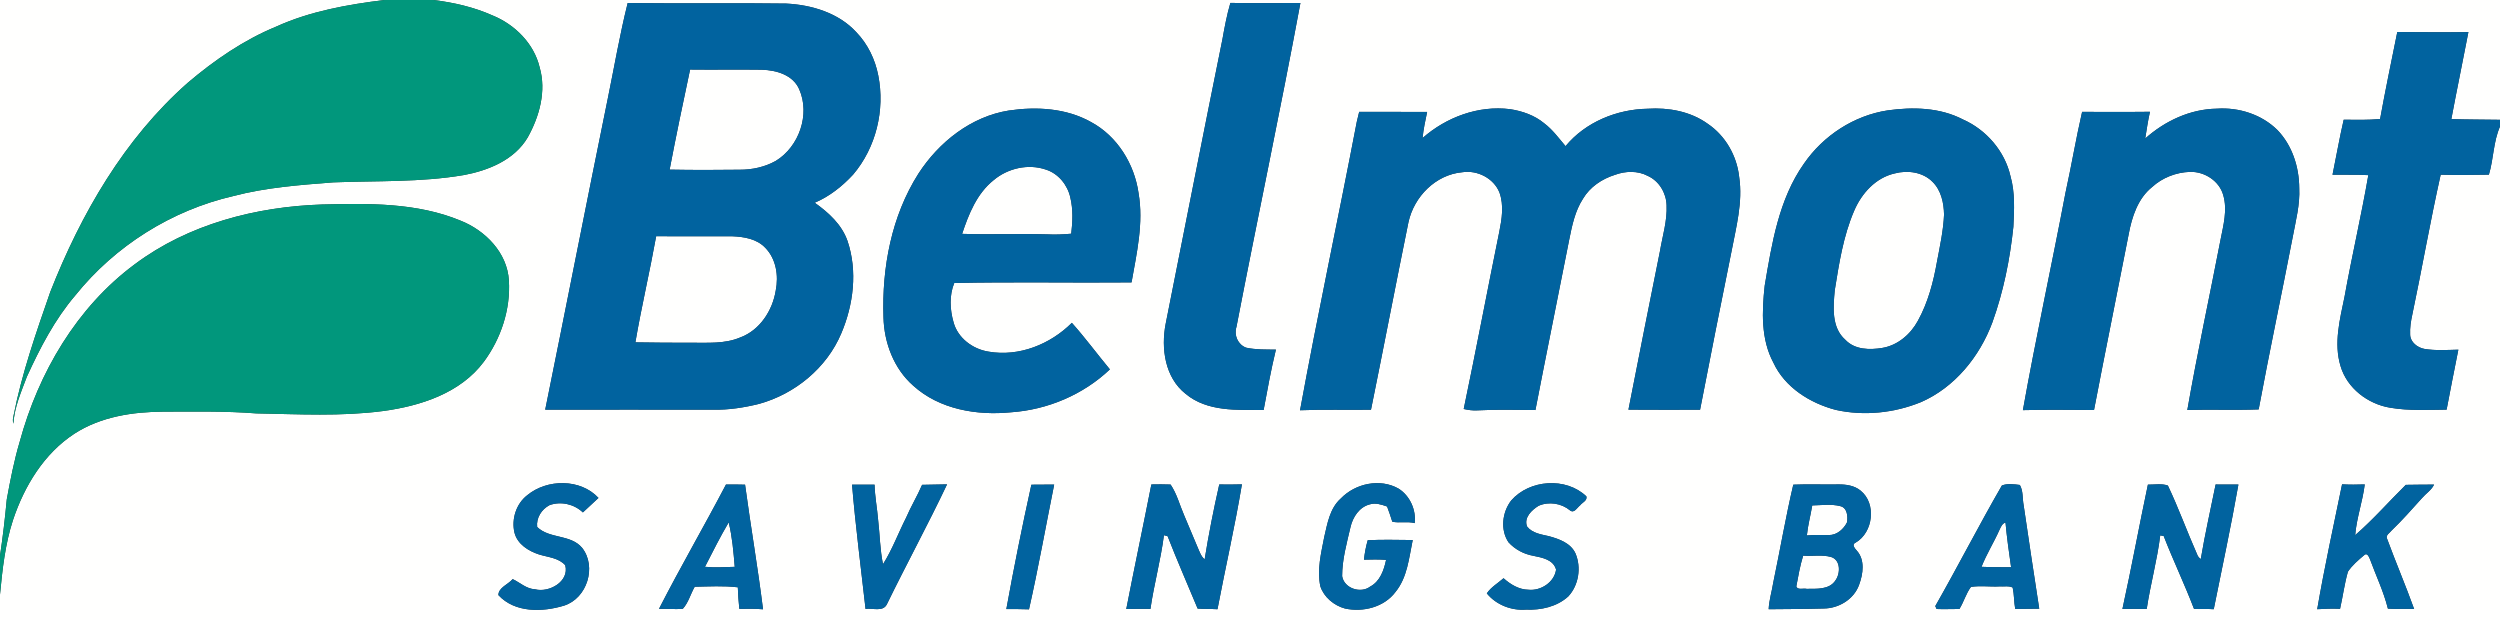 <?xml version="1.0" encoding="UTF-8" ?>
<!DOCTYPE svg PUBLIC "-//W3C//DTD SVG 1.1//EN" "http://www.w3.org/Graphics/SVG/1.1/DTD/svg11.dtd">
<svg width="1024pt" height="254pt" viewBox="0 0 1024 254" version="1.1" xmlns="http://www.w3.org/2000/svg">
<rect x="0" y="0" width="1024" height="254" fill="#333333" stroke="none"/>
<g id="#fffffeff">
<path fill="#fffffe" opacity="1.00" d=" M 0.00 0.00 L 157.49 0.00 C 142.36 1.86 127.07 4.57 113.10 10.91 C 99.81 16.40 87.84 24.63 76.92 33.90 C 50.91 56.82 33.18 87.59 20.60 119.56 C 14.81 136.20 8.97 152.89 5.55 170.22 C 5.28 171.30 5.13 172.46 5.49 173.54 C 5.89 166.79 8.67 160.51 11.02 154.26 C 16.40 142.50 22.42 130.84 30.87 120.96 C 47.12 100.71 70.30 86.11 95.61 80.29 C 108.95 76.78 122.77 75.77 136.47 74.70 C 154.33 74.00 172.33 74.73 190.01 71.70 C 200.07 69.82 210.73 65.50 216.15 56.28 C 220.94 47.70 223.86 37.30 221.04 27.59 C 218.72 17.83 210.88 10.05 201.76 6.33 C 194.09 2.91 185.83 1.02 177.52 0.00 L 1024.00 0.00 L 1024.00 49.07 C 1017.35 48.97 1010.71 48.99 1004.07 48.76 C 1006.30 36.86 1008.79 25.02 1011.06 13.13 C 1001.35 13.32 991.64 13.10 981.93 13.11 C 979.54 24.97 977.05 36.82 974.89 48.73 C 969.93 49.23 964.95 49.07 959.98 49.04 C 958.24 56.50 956.96 64.06 955.40 71.56 C 960.29 71.65 965.18 71.49 970.07 71.73 C 967.18 88.41 963.31 104.90 960.32 121.56 C 958.41 130.83 955.83 140.60 958.69 149.96 C 961.36 159.03 969.87 165.49 979.01 167.00 C 986.63 168.30 994.42 167.88 1002.13 167.79 C 1003.73 159.60 1005.26 151.40 1006.94 143.23 C 1002.30 143.33 997.62 143.68 993.03 142.91 C 990.19 142.40 987.23 140.13 987.20 137.04 C 987.05 134.28 987.50 131.54 988.08 128.86 C 992.11 109.79 995.43 90.57 999.70 71.56 C 1006.28 71.74 1012.87 71.65 1019.45 71.54 C 1021.40 65.07 1021.26 58.01 1024.00 51.81 L 1024.00 254.00 L 0.00 254.00 L 0.00 243.53 C 0.98 233.24 2.10 222.86 5.33 212.99 C 9.96 199.08 18.03 185.75 30.52 177.61 C 41.31 170.64 54.38 168.68 67.00 168.62 C 79.65 168.61 92.32 168.34 104.95 169.33 C 122.27 169.64 139.71 170.63 156.95 168.35 C 172.26 166.26 188.60 161.04 198.21 148.13 C 205.19 138.67 209.18 126.69 208.44 114.90 C 207.80 103.54 198.80 94.40 188.65 90.38 C 170.79 82.98 151.00 83.27 132.00 83.76 C 104.87 84.64 77.17 91.80 55.19 108.25 C 31.40 125.88 15.75 152.71 8.06 180.98 C 5.76 188.71 4.23 196.64 2.77 204.57 C 2.06 212.27 1.15 219.96 0.00 227.62 L 0.00 0.00 M 257.10 1.23 C 253.84 14.23 251.60 27.46 248.90 40.59 C 240.24 82.97 231.93 125.42 223.32 167.80 C 246.21 167.84 269.10 167.72 291.99 167.80 C 298.39 167.95 304.76 166.96 310.96 165.42 C 325.63 161.34 338.59 150.75 344.56 136.61 C 349.59 124.81 351.31 111.07 347.16 98.75 C 344.81 91.98 339.38 87.06 333.70 83.04 C 339.73 80.47 344.98 76.31 349.42 71.52 C 358.80 60.50 362.56 45.07 359.74 30.92 C 358.46 24.35 355.44 18.05 350.77 13.21 C 343.51 5.28 332.46 1.98 322.01 1.46 C 300.37 1.14 278.74 1.50 257.10 1.23 M 503.96 1.20 C 502.53 6.09 501.59 11.11 500.70 16.12 C 492.81 54.92 485.22 93.79 477.46 132.62 C 475.50 142.68 477.13 154.65 485.66 161.34 C 494.53 168.72 506.76 167.88 517.58 167.93 C 519.12 159.66 520.62 151.38 522.61 143.21 C 518.54 143.14 514.41 143.28 510.41 142.41 C 507.02 141.15 505.37 137.30 506.45 133.90 C 514.99 89.64 524.41 45.54 532.65 1.22 C 523.08 1.23 513.52 1.34 503.96 1.20 M 582.68 56.54 C 583.04 52.94 583.80 49.39 584.55 45.85 C 575.27 45.85 566.00 45.86 556.72 45.81 C 556.37 47.16 556.04 48.52 555.74 49.88 C 548.20 89.30 539.73 128.56 532.50 168.04 C 542.18 167.64 551.88 167.98 561.56 167.82 C 566.76 142.24 571.68 116.60 576.90 91.03 C 579.18 80.55 588.02 71.55 598.91 70.55 C 605.09 69.57 611.85 72.99 614.19 78.89 C 616.05 84.09 615.16 89.70 614.10 94.97 C 609.17 119.14 604.60 143.38 599.54 167.52 C 601.31 167.93 603.13 168.19 604.97 168.09 C 612.94 167.67 620.93 167.91 628.91 167.95 C 633.42 144.64 638.19 121.37 642.77 98.07 C 643.92 92.33 645.14 86.43 648.37 81.43 C 651.23 76.58 656.18 73.27 661.49 71.61 C 665.80 70.02 670.80 69.86 674.94 72.05 C 679.56 74.13 682.48 79.04 682.63 84.03 C 682.94 90.46 680.95 96.69 679.90 102.97 C 675.50 124.56 671.29 146.19 667.01 167.80 C 676.79 167.83 686.57 167.89 696.35 167.83 C 700.51 146.24 704.85 124.67 709.20 103.12 C 711.11 93.06 713.92 82.82 712.37 72.51 C 711.43 63.82 706.73 55.55 699.42 50.66 C 692.38 45.61 683.45 44.00 674.94 44.54 C 662.27 44.75 649.41 49.99 641.25 59.86 C 638.49 56.61 635.95 53.10 632.51 50.51 C 628.56 47.22 623.54 45.49 618.51 44.71 C 605.53 43.10 592.39 48.01 582.68 56.54 M 413.22 45.27 C 397.76 47.73 384.55 58.20 376.19 71.12 C 365.14 88.49 361.19 109.59 361.87 129.95 C 362.12 140.36 366.11 151.00 374.06 157.97 C 384.78 167.70 400.16 170.27 414.16 168.87 C 429.13 167.82 443.70 161.65 454.61 151.30 C 449.37 144.99 444.49 138.34 439.03 132.23 C 430.24 141.02 417.41 146.20 404.96 144.04 C 398.47 143.04 392.28 138.47 390.56 131.95 C 389.08 126.83 388.80 120.89 390.86 115.93 C 415.05 115.38 439.28 115.90 463.48 115.67 C 465.61 103.65 468.47 91.33 466.35 79.10 C 464.66 67.17 457.65 55.78 446.91 50.00 C 436.74 44.28 424.55 43.60 413.22 45.27 M 773.15 45.22 C 759.34 47.35 746.84 55.53 738.93 66.98 C 728.60 81.59 725.74 99.76 722.82 117.02 C 721.67 127.57 721.22 138.96 726.41 148.60 C 731.14 158.75 741.42 165.13 751.94 167.90 C 763.52 170.47 775.84 169.18 786.80 164.72 C 800.66 158.68 810.84 146.09 816.05 132.12 C 820.61 119.49 823.28 106.23 824.68 92.89 C 825.01 85.98 825.41 78.88 823.49 72.15 C 821.15 61.90 813.58 53.15 804.02 48.93 C 794.57 44.01 783.48 43.76 773.15 45.22 M 878.68 56.73 C 879.29 53.08 879.78 49.40 880.63 45.79 C 871.36 45.91 862.10 45.80 852.83 45.83 C 850.31 56.81 848.46 67.92 846.03 78.92 C 840.39 108.64 833.91 138.21 828.58 167.99 C 838.29 167.75 848.00 167.90 857.71 167.94 C 862.31 143.92 867.23 119.95 871.91 95.94 C 873.23 88.82 875.66 81.29 881.52 76.60 C 885.70 72.76 891.35 70.58 897.01 70.40 C 902.98 70.21 909.09 74.13 910.67 80.03 C 912.39 86.03 910.70 92.22 909.54 98.15 C 905.05 121.42 900.00 144.59 895.93 167.93 C 905.67 167.64 915.42 168.08 925.15 167.69 C 929.55 144.09 934.55 120.59 939.11 97.02 C 940.34 90.41 942.12 83.81 941.77 77.02 C 941.73 68.38 938.88 59.53 932.81 53.24 C 926.35 46.87 917.02 43.90 908.05 44.51 C 897.13 44.66 886.75 49.54 878.68 56.73 M 215.95 202.85 C 211.41 206.36 209.42 212.65 210.73 218.18 C 211.93 222.90 216.45 225.70 220.80 227.11 C 224.46 228.24 228.80 228.48 231.52 231.51 C 233.32 238.18 224.88 242.88 219.15 241.37 C 215.57 241.21 212.98 238.59 209.99 237.20 C 208.16 239.38 204.15 240.67 204.14 243.75 C 210.92 251.09 222.21 250.75 231.05 248.06 C 240.46 245.06 244.53 232.14 238.43 224.39 C 233.71 218.78 225.04 220.79 220.02 215.85 C 219.60 212.09 221.82 208.64 225.07 206.91 C 229.74 205.22 235.17 206.47 238.75 209.89 C 240.88 207.91 243.01 205.93 245.14 203.95 C 237.75 196.01 224.10 196.11 215.95 202.85 M 297.36 198.47 C 288.42 215.55 278.70 232.25 269.92 249.40 C 273.16 249.33 276.41 249.59 279.65 249.40 C 281.98 246.86 282.84 243.29 284.55 240.33 C 290.43 240.22 296.35 239.85 302.21 240.56 C 302.29 243.52 302.53 246.46 302.83 249.40 C 306.06 249.34 309.30 249.30 312.54 249.56 C 310.42 232.50 307.48 215.56 305.18 198.53 C 302.57 198.44 299.97 198.45 297.36 198.47 M 349.00 198.51 C 350.41 215.52 352.64 232.46 354.53 249.43 C 357.33 248.94 361.58 250.75 363.22 247.59 C 371.26 231.11 380.06 214.94 387.91 198.39 C 384.50 198.44 381.10 198.50 377.69 198.59 C 375.73 203.19 373.09 207.47 371.13 212.08 C 367.92 218.39 365.47 225.13 361.67 231.11 C 360.44 225.12 360.39 219.00 359.68 212.96 C 359.29 208.13 358.34 203.36 358.22 198.51 C 355.14 198.49 352.07 198.57 349.00 198.51 M 422.45 198.54 C 418.72 215.44 415.28 232.45 412.20 249.47 C 415.29 249.46 418.39 249.48 421.48 249.58 C 425.31 232.63 428.36 215.50 431.79 198.48 C 428.67 198.48 425.56 198.50 422.45 198.54 M 471.60 198.43 C 468.25 215.46 464.65 232.43 461.32 249.46 C 464.62 249.43 467.92 249.32 471.22 249.41 C 472.69 239.28 475.45 229.37 476.75 219.21 C 477.13 219.31 477.88 219.53 478.26 219.63 C 482.14 229.60 486.46 239.42 490.56 249.29 C 493.26 249.48 495.97 249.37 498.68 249.54 C 501.93 232.48 505.84 215.52 508.69 198.39 C 505.60 198.48 502.50 198.50 499.41 198.44 C 497.10 208.60 495.08 218.84 493.42 229.12 C 491.94 227.90 491.37 226.01 490.60 224.32 C 488.72 219.87 486.87 215.41 484.98 210.96 C 483.17 206.78 482.04 202.28 479.47 198.47 C 476.84 198.38 474.22 198.36 471.60 198.43 M 549.19 204.19 C 544.69 208.19 543.70 214.42 542.40 219.98 C 541.13 226.60 539.37 233.44 540.82 240.17 C 542.29 244.62 546.41 248.02 550.88 249.24 C 558.27 250.87 566.95 248.71 571.61 242.45 C 576.49 236.44 577.12 228.48 578.65 221.20 C 572.50 221.18 566.35 220.95 560.22 221.28 C 559.47 223.88 558.97 226.55 558.68 229.24 C 561.69 229.14 564.72 229.10 567.74 229.32 C 566.86 233.54 565.27 238.14 561.20 240.28 C 557.29 243.24 550.50 240.97 549.74 235.99 C 549.74 229.17 551.62 222.52 553.16 215.92 C 554.09 211.83 556.77 207.67 561.05 206.59 C 563.44 205.84 565.88 206.68 568.15 207.47 C 568.97 209.51 569.59 211.61 570.29 213.69 C 573.28 214.33 576.44 213.47 579.46 214.27 C 580.11 208.89 577.50 203.06 572.87 200.15 C 565.27 195.82 555.14 198.01 549.19 204.19 M 618.98 205.01 C 615.30 209.79 614.44 216.98 617.88 222.12 C 620.53 225.02 624.15 226.97 628.02 227.65 C 631.61 228.39 636.25 229.18 637.37 233.32 C 636.65 238.50 631.14 242.07 626.10 241.56 C 622.16 241.51 618.69 239.38 615.85 236.84 C 613.56 238.87 610.72 240.49 609.00 243.05 C 612.81 247.73 619.03 250.16 625.02 249.70 C 631.19 249.96 637.71 248.54 642.37 244.29 C 646.66 239.68 647.76 232.44 645.32 226.69 C 643.39 222.47 638.72 220.81 634.58 219.66 C 631.36 218.89 627.61 218.46 625.46 215.62 C 624.12 211.95 627.39 208.93 630.19 207.18 C 634.40 205.32 639.55 206.12 643.09 209.06 C 644.79 210.41 646.00 207.89 647.19 207.01 C 648.06 205.83 650.25 205.06 649.78 203.31 C 641.40 195.33 626.51 196.40 618.98 205.01 M 734.53 198.52 C 731.42 211.78 729.13 225.22 726.34 238.55 C 725.77 242.22 724.61 245.81 724.44 249.54 C 731.96 249.44 739.48 249.48 747.00 249.24 C 753.14 249.21 759.37 245.47 761.48 239.54 C 763.14 235.10 763.99 229.31 760.51 225.50 C 759.74 224.64 758.32 223.00 760.07 222.25 C 767.27 218.10 768.72 206.24 762.07 200.94 C 759.55 198.87 756.13 198.38 752.97 198.42 C 746.82 198.53 740.67 198.26 734.53 198.52 M 819.97 198.87 C 810.57 215.16 801.99 231.94 792.69 248.27 C 792.83 248.57 793.10 249.15 793.24 249.45 C 796.34 249.59 799.45 249.42 802.57 249.44 C 804.37 246.55 805.25 243.14 807.30 240.40 C 811.17 239.79 815.13 240.41 819.05 240.19 C 820.79 240.33 822.75 239.84 824.39 240.66 C 825.02 243.54 824.91 246.53 825.43 249.43 C 828.70 249.42 831.98 249.36 835.27 249.32 C 833.06 235.21 830.99 221.09 828.89 206.97 C 828.35 204.22 828.76 201.12 827.33 198.64 C 824.93 198.35 822.21 197.94 819.97 198.87 M 879.78 198.51 C 876.18 215.45 873.08 232.50 869.35 249.41 C 872.66 249.46 875.97 249.35 879.30 249.41 C 880.82 239.31 883.59 229.43 884.83 219.29 C 885.18 219.36 885.89 219.50 886.25 219.56 C 890.16 229.60 894.83 239.34 898.67 249.40 C 901.35 249.57 904.05 249.31 906.75 249.54 C 910.15 232.53 913.86 215.55 916.85 198.47 C 913.73 198.45 910.62 198.46 907.52 198.45 C 905.47 208.63 903.15 218.75 901.44 228.99 C 900.71 228.51 900.21 227.86 899.93 227.05 C 895.80 217.72 892.34 208.07 887.96 198.88 C 885.36 197.97 882.48 198.55 879.78 198.51 M 959.31 198.38 C 955.81 215.40 952.08 232.40 949.13 249.53 C 952.24 249.34 955.37 249.24 958.49 249.37 C 959.63 244.32 960.29 239.16 961.70 234.17 C 963.46 231.53 965.96 229.42 968.38 227.38 C 969.58 226.18 970.38 228.20 970.75 229.08 C 973.21 235.81 976.36 242.33 978.09 249.31 C 981.66 249.55 985.24 249.28 988.83 249.45 C 985.31 239.71 981.24 230.17 977.66 220.45 C 977.23 219.12 978.84 218.30 979.51 217.38 C 983.91 213.16 987.94 208.58 992.02 204.05 C 993.63 202.16 995.90 200.80 997.00 198.49 C 993.13 198.47 989.27 198.57 985.42 198.60 C 978.48 205.44 972.03 212.84 964.68 219.20 C 965.25 212.15 967.74 205.42 968.60 198.42 C 965.49 198.54 962.39 198.56 959.31 198.38 Z" />
<path fill="#fffffe" opacity="1.00" d=" M 282.66 28.49 C 292.46 28.61 302.26 28.42 312.05 28.56 C 317.99 28.74 324.84 30.67 327.39 36.64 C 331.88 46.91 327.31 60.02 317.85 65.85 C 313.34 68.41 308.12 69.54 302.96 69.52 C 293.40 69.65 283.84 69.66 274.28 69.48 C 276.89 55.78 279.75 42.13 282.66 28.49 Z" />
<path fill="#fffffe" opacity="1.00" d=" M 407.01 73.77 C 412.78 68.92 421.15 66.98 428.35 69.45 C 433.48 71.05 437.29 75.75 438.41 80.93 C 439.57 85.77 439.36 90.82 438.78 95.73 C 435.52 96.01 432.25 96.19 428.99 95.99 C 417.36 95.66 405.71 96.16 394.08 95.79 C 396.77 87.68 400.13 79.26 407.01 73.77 Z" />
<path fill="#fffffe" opacity="1.00" d=" M 776.13 71.02 C 781.38 69.62 787.60 70.48 791.54 74.46 C 795.10 77.93 796.20 83.13 796.28 87.93 C 796.00 94.37 794.62 100.70 793.42 107.02 C 791.93 115.44 789.73 123.90 785.55 131.43 C 782.56 136.94 777.28 141.47 770.98 142.51 C 765.79 143.37 759.68 143.28 755.82 139.15 C 750.12 134.14 750.89 125.76 751.51 118.94 C 753.28 107.93 755.00 96.71 759.44 86.39 C 762.47 79.23 768.29 72.76 776.13 71.02 Z" />
<path fill="#fffffe" opacity="1.00" d=" M 260.25 140.22 C 262.75 125.66 266.15 111.27 268.77 96.74 C 279.16 96.85 289.55 96.69 299.94 96.78 C 304.74 96.97 310.05 97.84 313.49 101.53 C 317.92 106.05 318.95 112.94 317.75 118.97 C 316.44 127.21 311.20 135.31 303.13 138.25 C 296.79 140.93 289.77 140.33 283.06 140.39 C 275.45 140.44 267.85 140.32 260.25 140.22 Z" />
<path fill="#fffffe" opacity="1.00" d=" M 742.30 207.02 C 746.12 206.95 750.06 206.35 753.81 207.32 C 756.67 208.01 756.91 211.53 756.55 213.94 C 755.17 216.72 752.35 219.24 749.08 219.16 C 746.08 219.14 743.08 219.05 740.09 219.32 C 740.51 215.17 741.60 211.13 742.30 207.02 Z" />
<path fill="#fffffe" opacity="1.00" d=" M 288.75 232.17 C 291.90 226.06 294.96 219.88 298.47 213.96 C 299.94 219.92 300.43 226.07 300.95 232.18 C 296.88 232.28 292.81 232.54 288.75 232.17 Z" />
<path fill="#fffffe" opacity="1.00" d=" M 818.99 217.00 C 819.57 215.85 820.06 214.43 821.45 214.03 C 822.01 220.15 822.87 226.24 823.74 232.32 C 819.70 232.31 815.65 232.35 811.62 232.17 C 813.69 226.93 816.71 222.15 818.99 217.00 Z" />
<path fill="#fffffe" opacity="1.00" d=" M 735.77 240.17 C 736.55 235.95 737.31 231.71 738.57 227.60 C 742.36 227.92 746.29 227.10 750.00 228.14 C 753.98 229.33 753.88 234.92 751.79 237.75 C 749.26 241.62 744.04 241.14 740.01 241.19 C 738.72 240.86 736.21 241.81 735.77 240.17 Z" />
</g>
<g id="#01977cff">
<path fill="#01977c" opacity="1.00" d=" M 157.49 0.00 L 177.52 0.00 C 185.83 1.02 194.09 2.91 201.76 6.33 C 210.88 10.05 218.72 17.83 221.04 27.59 C 223.86 37.30 220.94 47.70 216.15 56.28 C 210.73 65.50 200.07 69.82 190.01 71.70 C 172.33 74.73 154.33 74.00 136.47 74.70 C 122.77 75.77 108.95 76.78 95.61 80.29 C 70.30 86.11 47.12 100.71 30.87 120.96 C 22.42 130.84 16.40 142.50 11.02 154.26 C 8.67 160.51 5.89 166.79 5.49 173.54 C 5.13 172.46 5.28 171.30 5.55 170.22 C 8.97 152.89 14.81 136.20 20.60 119.56 C 33.18 87.59 50.91 56.82 76.92 33.90 C 87.84 24.63 99.81 16.40 113.10 10.91 C 127.07 4.57 142.36 1.86 157.49 0.00 Z" />
<path fill="#01977c" opacity="1.00" d=" M 55.19 108.25 C 77.17 91.80 104.87 84.64 132.00 83.76 C 151.00 83.27 170.79 82.98 188.65 90.38 C 198.80 94.40 207.80 103.54 208.44 114.90 C 209.18 126.69 205.19 138.67 198.21 148.13 C 188.60 161.04 172.26 166.26 156.95 168.35 C 139.71 170.63 122.27 169.64 104.95 169.33 C 92.32 168.34 79.65 168.61 67.00 168.62 C 54.38 168.68 41.31 170.64 30.52 177.61 C 18.03 185.75 9.96 199.08 5.33 212.99 C 2.10 222.86 0.98 233.24 0.00 243.53 L 0.00 227.62 C 1.15 219.96 2.06 212.27 2.77 204.57 C 4.23 196.64 5.76 188.71 8.06 180.98 C 15.75 152.71 31.40 125.88 55.19 108.25 Z" />
</g>
<g id="#01639fff">
<path fill="#01639f" opacity="1.00" d=" M 257.10 1.23 C 278.74 1.50 300.37 1.14 322.01 1.46 C 332.46 1.98 343.51 5.28 350.77 13.21 C 355.44 18.05 358.46 24.35 359.74 30.92 C 362.56 45.07 358.80 60.50 349.42 71.52 C 344.98 76.31 339.73 80.47 333.70 83.04 C 339.38 87.06 344.81 91.98 347.16 98.75 C 351.31 111.07 349.59 124.81 344.56 136.61 C 338.59 150.75 325.63 161.34 310.96 165.42 C 304.76 166.96 298.39 167.95 291.99 167.80 C 269.10 167.72 246.21 167.84 223.32 167.80 C 231.93 125.42 240.24 82.97 248.90 40.59 C 251.60 27.46 253.84 14.23 257.10 1.23 M 282.66 28.49 C 279.75 42.13 276.89 55.78 274.28 69.48 C 283.84 69.66 293.40 69.65 302.96 69.52 C 308.12 69.54 313.34 68.41 317.85 65.85 C 327.31 60.02 331.88 46.91 327.39 36.64 C 324.84 30.67 317.99 28.74 312.05 28.56 C 302.26 28.42 292.46 28.61 282.66 28.49 M 260.25 140.22 C 267.85 140.32 275.45 140.44 283.06 140.39 C 289.77 140.33 296.79 140.93 303.13 138.25 C 311.20 135.31 316.44 127.21 317.75 118.97 C 318.95 112.94 317.92 106.05 313.49 101.53 C 310.05 97.84 304.74 96.97 299.94 96.78 C 289.55 96.69 279.16 96.85 268.77 96.74 C 266.15 111.27 262.75 125.66 260.25 140.22 Z" />
<path fill="#01639f" opacity="1.00" d=" M 503.96 1.20 C 513.52 1.34 523.08 1.23 532.65 1.22 C 524.41 45.54 514.99 89.64 506.45 133.90 C 505.37 137.30 507.02 141.15 510.41 142.41 C 514.41 143.28 518.54 143.14 522.61 143.21 C 520.62 151.38 519.12 159.66 517.58 167.93 C 506.76 167.88 494.53 168.72 485.66 161.34 C 477.13 154.65 475.50 142.68 477.46 132.62 C 485.22 93.79 492.81 54.92 500.70 16.12 C 501.59 11.11 502.53 6.09 503.96 1.20 Z" />
<path fill="#01639f" opacity="1.00" d=" M 981.93 13.11 C 991.64 13.10 1001.35 13.32 1011.06 13.13 C 1008.79 25.02 1006.30 36.86 1004.07 48.76 C 1010.71 48.99 1017.35 48.97 1024.00 49.07 L 1024.00 51.81 C 1021.26 58.01 1021.40 65.07 1019.45 71.54 C 1012.87 71.65 1006.28 71.74 999.70 71.56 C 995.43 90.57 992.11 109.79 988.08 128.86 C 987.50 131.54 987.05 134.28 987.20 137.04 C 987.23 140.13 990.19 142.40 993.03 142.91 C 997.62 143.68 1002.30 143.33 1006.94 143.23 C 1005.26 151.40 1003.73 159.60 1002.13 167.79 C 994.42 167.88 986.63 168.30 979.01 167.00 C 969.87 165.49 961.36 159.03 958.69 149.96 C 955.83 140.60 958.41 130.83 960.32 121.56 C 963.31 104.90 967.18 88.41 970.07 71.73 C 965.18 71.49 960.29 71.65 955.40 71.56 C 956.96 64.06 958.24 56.50 959.98 49.04 C 964.95 49.07 969.93 49.23 974.89 48.73 C 977.05 36.82 979.54 24.97 981.93 13.11 Z" />
<path fill="#01639f" opacity="1.00" d=" M 582.68 56.54 C 592.39 48.01 605.53 43.10 618.51 44.71 C 623.54 45.49 628.56 47.22 632.51 50.51 C 635.95 53.10 638.49 56.61 641.25 59.86 C 649.41 49.99 662.27 44.75 674.94 44.54 C 683.45 44.00 692.38 45.61 699.42 50.66 C 706.73 55.55 711.43 63.82 712.37 72.51 C 713.92 82.82 711.11 93.06 709.20 103.12 C 704.85 124.67 700.51 146.24 696.35 167.83 C 686.57 167.89 676.79 167.83 667.01 167.80 C 671.29 146.19 675.50 124.56 679.90 102.97 C 680.95 96.69 682.94 90.46 682.63 84.03 C 682.48 79.04 679.56 74.13 674.94 72.05 C 670.80 69.86 665.80 70.02 661.49 71.61 C 656.18 73.27 651.23 76.58 648.37 81.43 C 645.14 86.43 643.92 92.33 642.77 98.07 C 638.19 121.37 633.42 144.64 628.91 167.95 C 620.93 167.91 612.94 167.67 604.97 168.09 C 603.13 168.19 601.31 167.93 599.54 167.52 C 604.60 143.38 609.17 119.14 614.10 94.97 C 615.16 89.70 616.05 84.09 614.19 78.89 C 611.85 72.99 605.09 69.57 598.91 70.55 C 588.02 71.55 579.18 80.55 576.90 91.03 C 571.68 116.60 566.76 142.24 561.56 167.82 C 551.88 167.98 542.18 167.64 532.50 168.04 C 539.73 128.56 548.20 89.30 555.74 49.88 C 556.04 48.52 556.37 47.16 556.72 45.81 C 566.00 45.86 575.27 45.85 584.55 45.85 C 583.80 49.39 583.04 52.94 582.68 56.54 Z" />
<path fill="#01639f" opacity="1.00" d=" M 413.22 45.27 C 424.55 43.60 436.74 44.28 446.91 50.00 C 457.65 55.78 464.66 67.17 466.35 79.10 C 468.47 91.33 465.61 103.65 463.48 115.67 C 439.28 115.90 415.05 115.38 390.86 115.93 C 388.80 120.89 389.08 126.83 390.56 131.95 C 392.28 138.47 398.47 143.04 404.96 144.04 C 417.41 146.20 430.24 141.02 439.03 132.23 C 444.49 138.34 449.37 144.99 454.61 151.30 C 443.70 161.65 429.13 167.82 414.16 168.87 C 400.16 170.27 384.78 167.70 374.06 157.97 C 366.11 151.00 362.12 140.36 361.87 129.95 C 361.19 109.59 365.14 88.49 376.19 71.12 C 384.55 58.20 397.76 47.73 413.22 45.27 M 407.01 73.77 C 400.13 79.26 396.77 87.68 394.08 95.79 C 405.71 96.16 417.36 95.66 428.99 95.99 C 432.25 96.19 435.52 96.01 438.78 95.73 C 439.36 90.82 439.57 85.77 438.41 80.93 C 437.29 75.75 433.48 71.05 428.35 69.45 C 421.15 66.98 412.78 68.92 407.01 73.77 Z" />
<path fill="#01639f" opacity="1.00" d=" M 773.15 45.22 C 783.48 43.76 794.57 44.01 804.02 48.93 C 813.58 53.15 821.15 61.90 823.49 72.15 C 825.41 78.88 825.01 85.98 824.68 92.89 C 823.28 106.23 820.61 119.49 816.05 132.12 C 810.84 146.09 800.66 158.68 786.80 164.72 C 775.84 169.18 763.52 170.47 751.94 167.90 C 741.42 165.13 731.14 158.75 726.41 148.60 C 721.22 138.96 721.67 127.57 722.82 117.02 C 725.74 99.76 728.60 81.59 738.93 66.98 C 746.84 55.53 759.34 47.35 773.15 45.22 M 776.13 71.02 C 768.29 72.76 762.47 79.23 759.44 86.39 C 755.00 96.71 753.28 107.93 751.51 118.94 C 750.89 125.76 750.12 134.14 755.82 139.15 C 759.68 143.28 765.79 143.37 770.98 142.51 C 777.28 141.47 782.56 136.94 785.55 131.43 C 789.73 123.90 791.93 115.44 793.42 107.02 C 794.62 100.70 796.00 94.37 796.28 87.93 C 796.20 83.13 795.10 77.93 791.54 74.46 C 787.60 70.48 781.38 69.62 776.13 71.02 Z" />
<path fill="#01639f" opacity="1.00" d=" M 878.68 56.73 C 886.75 49.54 897.13 44.66 908.05 44.51 C 917.02 43.90 926.35 46.87 932.81 53.24 C 938.88 59.53 941.73 68.38 941.77 77.02 C 942.12 83.81 940.34 90.41 939.11 97.02 C 934.55 120.59 929.55 144.09 925.15 167.69 C 915.42 168.08 905.67 167.64 895.93 167.93 C 900.00 144.59 905.05 121.42 909.54 98.15 C 910.70 92.22 912.39 86.03 910.67 80.03 C 909.09 74.13 902.98 70.21 897.01 70.40 C 891.35 70.58 885.70 72.76 881.52 76.60 C 875.66 81.29 873.23 88.82 871.91 95.94 C 867.23 119.95 862.31 143.92 857.71 167.94 C 848.00 167.90 838.29 167.75 828.58 167.99 C 833.91 138.21 840.39 108.64 846.03 78.92 C 848.46 67.92 850.31 56.81 852.83 45.83 C 862.10 45.80 871.36 45.91 880.63 45.79 C 879.78 49.40 879.29 53.08 878.68 56.73 Z" />
<path fill="#01639f" opacity="1.00" d=" M 215.95 202.85 C 224.10 196.11 237.75 196.01 245.14 203.95 C 243.01 205.93 240.88 207.91 238.75 209.89 C 235.17 206.47 229.74 205.22 225.07 206.91 C 221.82 208.64 219.60 212.09 220.02 215.85 C 225.04 220.79 233.71 218.78 238.43 224.39 C 244.53 232.14 240.46 245.06 231.05 248.06 C 222.21 250.75 210.92 251.09 204.14 243.75 C 204.15 240.67 208.16 239.38 209.99 237.20 C 212.98 238.59 215.57 241.21 219.15 241.37 C 224.88 242.88 233.32 238.18 231.52 231.51 C 228.80 228.48 224.46 228.24 220.80 227.11 C 216.45 225.70 211.93 222.90 210.73 218.18 C 209.42 212.65 211.41 206.36 215.95 202.85 Z" />
<path fill="#01639f" opacity="1.00" d=" M 297.36 198.47 C 299.97 198.45 302.57 198.44 305.18 198.53 C 307.48 215.56 310.42 232.50 312.54 249.56 C 309.30 249.30 306.06 249.34 302.83 249.40 C 302.53 246.46 302.29 243.52 302.21 240.56 C 296.35 239.85 290.43 240.22 284.55 240.33 C 282.84 243.29 281.98 246.86 279.65 249.40 C 276.41 249.59 273.16 249.33 269.92 249.40 C 278.70 232.25 288.42 215.55 297.36 198.47 M 288.75 232.17 C 292.81 232.54 296.88 232.28 300.95 232.18 C 300.43 226.07 299.94 219.92 298.47 213.96 C 294.96 219.88 291.90 226.06 288.75 232.17 Z" />
<path fill="#01639f" opacity="1.00" d=" M 349.00 198.51 C 352.07 198.57 355.14 198.49 358.22 198.51 C 358.34 203.36 359.29 208.13 359.68 212.96 C 360.39 219.00 360.44 225.12 361.67 231.11 C 365.47 225.13 367.92 218.39 371.13 212.08 C 373.09 207.47 375.73 203.19 377.69 198.59 C 381.10 198.50 384.50 198.44 387.91 198.39 C 380.06 214.94 371.26 231.11 363.22 247.59 C 361.58 250.75 357.33 248.94 354.53 249.43 C 352.64 232.46 350.41 215.52 349.00 198.51 Z" />
<path fill="#01639f" opacity="1.00" d=" M 422.45 198.54 C 425.56 198.50 428.67 198.48 431.79 198.48 C 428.36 215.50 425.31 232.63 421.48 249.58 C 418.39 249.48 415.29 249.46 412.20 249.47 C 415.28 232.45 418.72 215.44 422.45 198.54 Z" />
<path fill="#01639f" opacity="1.00" d=" M 471.60 198.43 C 474.22 198.36 476.84 198.38 479.47 198.47 C 482.04 202.28 483.17 206.78 484.98 210.96 C 486.87 215.41 488.72 219.87 490.60 224.32 C 491.37 226.01 491.94 227.90 493.42 229.12 C 495.08 218.84 497.10 208.60 499.41 198.44 C 502.50 198.50 505.60 198.48 508.69 198.39 C 505.84 215.52 501.93 232.48 498.68 249.54 C 495.97 249.37 493.26 249.48 490.56 249.29 C 486.46 239.42 482.14 229.60 478.26 219.63 C 477.88 219.53 477.13 219.31 476.75 219.21 C 475.45 229.37 472.69 239.28 471.22 249.41 C 467.92 249.32 464.62 249.43 461.32 249.46 C 464.65 232.43 468.25 215.46 471.60 198.43 Z" />
<path fill="#01639f" opacity="1.00" d=" M 549.19 204.19 C 555.14 198.01 565.27 195.82 572.87 200.15 C 577.50 203.06 580.11 208.89 579.46 214.27 C 576.44 213.47 573.28 214.33 570.29 213.69 C 569.59 211.61 568.97 209.51 568.15 207.47 C 565.88 206.68 563.44 205.84 561.05 206.59 C 556.77 207.67 554.09 211.83 553.16 215.92 C 551.62 222.52 549.74 229.17 549.74 235.99 C 550.50 240.97 557.29 243.24 561.20 240.28 C 565.27 238.14 566.86 233.54 567.74 229.32 C 564.72 229.10 561.69 229.14 558.68 229.24 C 558.97 226.55 559.47 223.88 560.22 221.28 C 566.35 220.95 572.50 221.18 578.65 221.20 C 577.12 228.48 576.49 236.44 571.61 242.45 C 566.95 248.71 558.27 250.87 550.88 249.24 C 546.41 248.02 542.29 244.62 540.82 240.17 C 539.37 233.44 541.13 226.60 542.40 219.98 C 543.70 214.42 544.69 208.19 549.19 204.19 Z" />
<path fill="#01639f" opacity="1.00" d=" M 618.98 205.01 C 626.51 196.40 641.40 195.33 649.78 203.31 C 650.25 205.06 648.06 205.83 647.19 207.01 C 646.00 207.89 644.79 210.41 643.09 209.06 C 639.55 206.12 634.40 205.32 630.19 207.18 C 627.39 208.93 624.12 211.95 625.46 215.62 C 627.61 218.46 631.36 218.89 634.58 219.66 C 638.72 220.81 643.39 222.47 645.32 226.69 C 647.76 232.44 646.66 239.68 642.37 244.29 C 637.71 248.54 631.19 249.96 625.02 249.70 C 619.03 250.16 612.81 247.73 609.00 243.05 C 610.72 240.49 613.56 238.87 615.85 236.84 C 618.69 239.38 622.16 241.51 626.10 241.56 C 631.14 242.07 636.65 238.50 637.37 233.32 C 636.25 229.18 631.61 228.39 628.02 227.65 C 624.15 226.97 620.53 225.02 617.88 222.12 C 614.44 216.98 615.30 209.79 618.98 205.01 Z" />
<path fill="#01639f" opacity="1.00" d=" M 734.53 198.52 C 740.67 198.26 746.82 198.53 752.97 198.42 C 756.13 198.38 759.55 198.87 762.07 200.94 C 768.72 206.24 767.27 218.10 760.07 222.25 C 758.32 223.00 759.74 224.64 760.51 225.50 C 763.99 229.31 763.14 235.10 761.48 239.54 C 759.37 245.47 753.14 249.21 747.00 249.24 C 739.48 249.48 731.96 249.44 724.44 249.54 C 724.61 245.81 725.77 242.22 726.34 238.55 C 729.13 225.22 731.42 211.78 734.53 198.52 M 742.30 207.02 C 741.60 211.13 740.51 215.17 740.09 219.32 C 743.08 219.05 746.08 219.14 749.08 219.16 C 752.35 219.24 755.17 216.72 756.55 213.94 C 756.91 211.53 756.67 208.01 753.81 207.32 C 750.06 206.35 746.12 206.95 742.30 207.02 M 735.77 240.17 C 736.21 241.81 738.72 240.86 740.01 241.19 C 744.04 241.14 749.26 241.62 751.79 237.75 C 753.88 234.92 753.98 229.33 750.00 228.14 C 746.29 227.10 742.36 227.92 738.57 227.60 C 737.31 231.71 736.55 235.95 735.77 240.17 Z" />
<path fill="#01639f" opacity="1.00" d=" M 819.97 198.87 C 822.21 197.94 824.93 198.35 827.33 198.64 C 828.76 201.12 828.35 204.22 828.89 206.97 C 830.99 221.09 833.06 235.21 835.27 249.32 C 831.98 249.36 828.70 249.42 825.43 249.43 C 824.91 246.53 825.02 243.54 824.39 240.66 C 822.75 239.84 820.79 240.33 819.05 240.19 C 815.13 240.41 811.17 239.79 807.30 240.40 C 805.25 243.14 804.37 246.55 802.57 249.44 C 799.45 249.42 796.34 249.59 793.24 249.45 C 793.10 249.15 792.83 248.57 792.69 248.27 C 801.99 231.94 810.57 215.16 819.97 198.87 M 818.99 217.00 C 816.71 222.15 813.69 226.93 811.62 232.17 C 815.65 232.35 819.70 232.31 823.74 232.32 C 822.87 226.24 822.01 220.15 821.45 214.03 C 820.06 214.43 819.57 215.85 818.99 217.00 Z" />
<path fill="#01639f" opacity="1.00" d=" M 879.78 198.51 C 882.48 198.55 885.36 197.97 887.96 198.88 C 892.34 208.07 895.80 217.72 899.93 227.05 C 900.21 227.86 900.71 228.51 901.44 228.99 C 903.15 218.75 905.47 208.63 907.52 198.45 C 910.62 198.46 913.73 198.45 916.85 198.47 C 913.86 215.55 910.15 232.53 906.75 249.54 C 904.05 249.31 901.35 249.57 898.67 249.40 C 894.83 239.34 890.16 229.60 886.25 219.56 C 885.89 219.50 885.18 219.36 884.83 219.29 C 883.59 229.43 880.82 239.31 879.30 249.41 C 875.97 249.35 872.66 249.46 869.35 249.41 C 873.08 232.50 876.18 215.45 879.78 198.51 Z" />
<path fill="#01639f" opacity="1.00" d=" M 959.31 198.38 C 962.39 198.56 965.49 198.54 968.60 198.42 C 967.74 205.42 965.25 212.15 964.68 219.20 C 972.03 212.84 978.48 205.44 985.42 198.60 C 989.27 198.57 993.13 198.47 997.00 198.49 C 995.90 200.80 993.63 202.16 992.02 204.05 C 987.94 208.58 983.91 213.16 979.51 217.38 C 978.84 218.30 977.23 219.12 977.66 220.45 C 981.24 230.17 985.31 239.71 988.83 249.45 C 985.24 249.28 981.66 249.55 978.09 249.31 C 976.36 242.33 973.21 235.81 970.75 229.08 C 970.38 228.20 969.58 226.18 968.38 227.38 C 965.96 229.42 963.46 231.53 961.70 234.17 C 960.29 239.16 959.63 244.32 958.49 249.37 C 955.37 249.24 952.24 249.34 949.13 249.53 C 952.08 232.40 955.81 215.40 959.31 198.38 Z" />
</g>
</svg>

